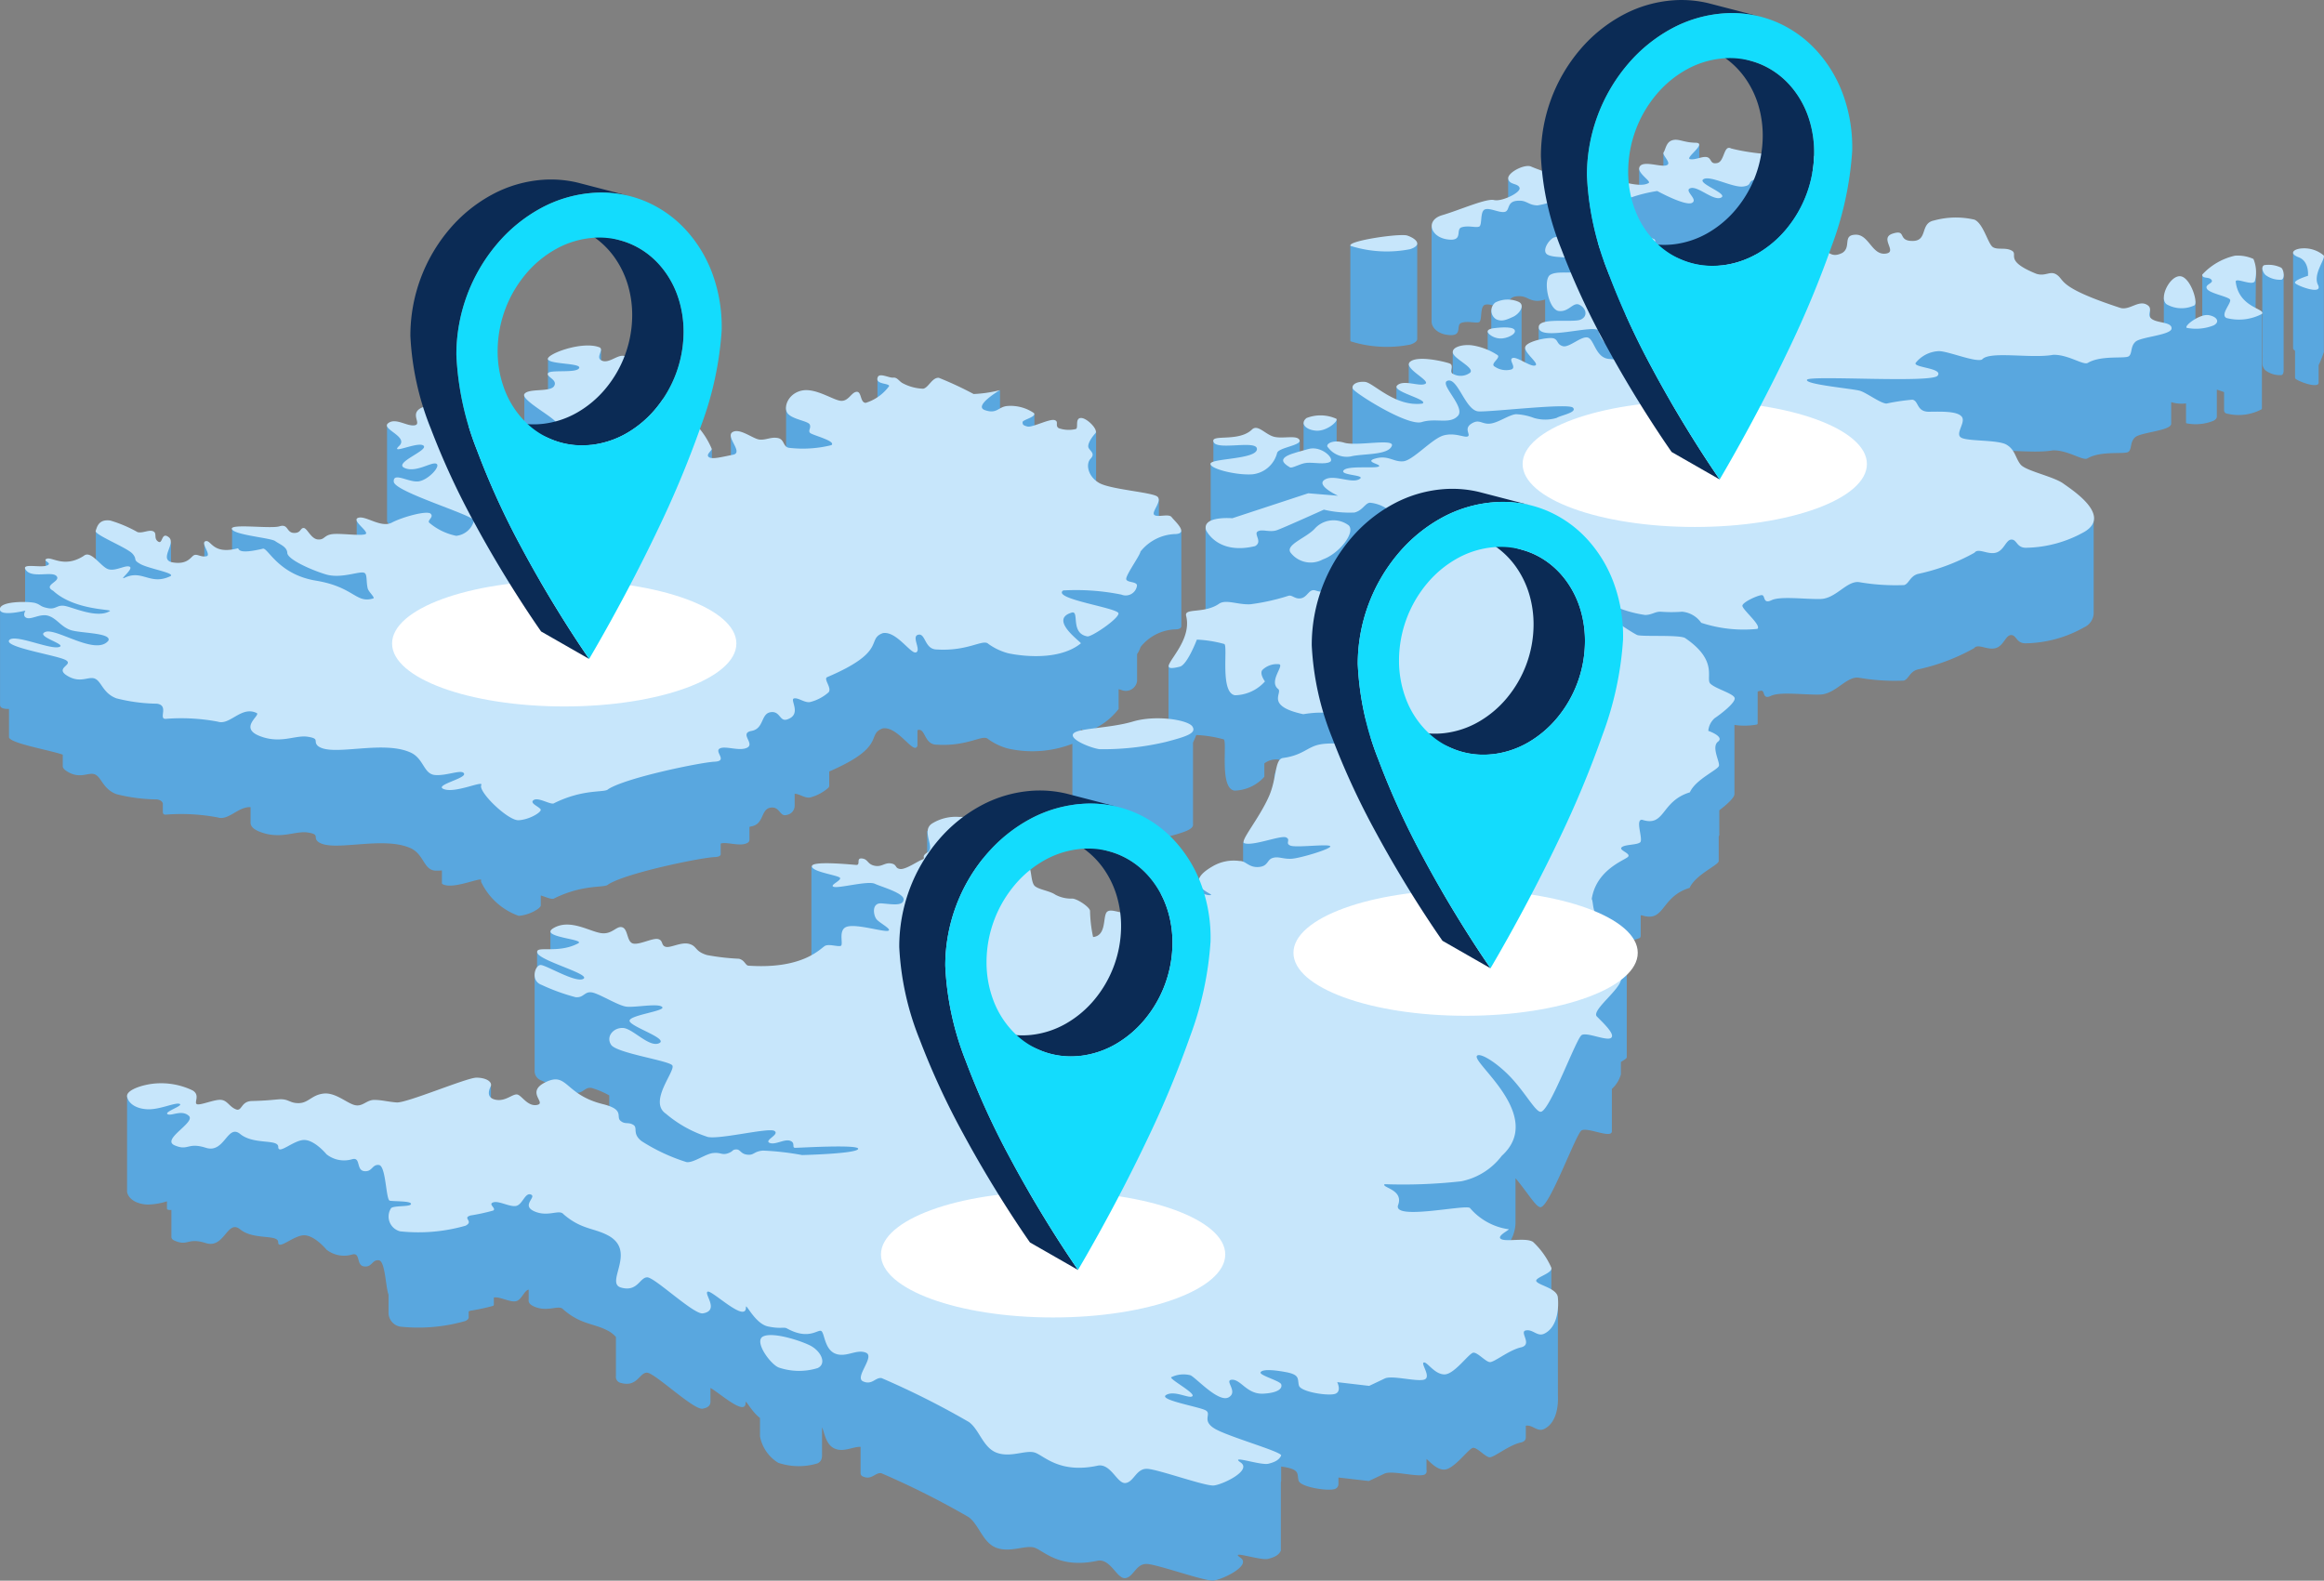 <svg xmlns="http://www.w3.org/2000/svg" xmlns:xlink="http://www.w3.org/1999/xlink" width="152.119" height="103.48" viewBox="0 0 152.119 103.48"><rect x="0" y="0" width="152.119" height="103.48" fill="#808080" stroke="none"/><defs><style>.a{fill:#59a7df;}.b{fill:#c7e6fb;}.c{mix-blend-mode:multiply;isolation:isolate;fill:url(#a);}.d{fill:#0b2b55;}.e{fill:#13dcfd;}</style><radialGradient id="a" cx="0.5" cy="0.5" r="1.367" gradientTransform="translate(0.317 39.621) scale(0.366 0.366)" gradientUnits="objectBoundingBox"><stop offset="0" stop-color="#fff"/><stop offset="0.057" stop-color="#fff"/><stop offset="1" stop-color="#fff"/></radialGradient></defs><g transform="translate(-371.822 -715.725)"><g transform="translate(371.822 724.87)"><g transform="translate(0.001 0.303)"><path class="a" d="M519.486,734.639l-3.512.112v3.243l-.448.093V736.5l-2.069-.233v2.011h-.9v-1.217h-1.421v1.217h-9.383a1.835,1.835,0,0,0-.686-.884,5.4,5.4,0,0,0-2.647.055c-.939.18-.382,1.335-1.4,1.342s-.369-.777-1.3-.483.386,1.226-.494,1.313-1.072-1.266-1.947-1.236-.252.794-.858,1.185c-.916.461-.916-.408-1.811-.227-1.069.227.175,2.086-.558,2.023s-1.23-.938-2.042-.428c-.407.193-.58-.227-.558-.43s.755-.139.7-.4-.233-.361-.6-.457-.952.108-1.253.026-.522-.339-1.081-.326-1.185.148-1.381.677.776.974.186,1.237-.536-.392-.929-.488-.594-.313-.965-.1.837.8.222.9-1.489-.506-2.139-.268.127.732-.37.967a1.034,1.034,0,0,1-.44.068v-.888h-1.967V741a11.283,11.283,0,0,0,2.547-1.379.3.3,0,0,0-.134-.13h2.769v-3.218c.121-.086.083-.214,0-.347v-.607c.521.021,1.425.863,1.873.629.483-.253-1.6-.927-1.163-1.207.311-.2,1.152.172,1.86.373v2.82h6.284V727.2h-6.284v1.144h-2.138v-2.119h-1.125v.575H480.7v.993h-1.59v1.216l-3.311-.113v4.086l-.566.166v-.617h-.34v-3.859l-4.355-.179v1.273l-1.646.572-2.289,1.1.026.178h-1.1v6.225h0c.011.378.386.765,1.013.852,1.113.161.51-.655.952-.789s.916.046,1.138-.038.045-1,.372-1.132.94.235,1.3.163.118-.659.792-.725.708.276,1.348.3a1.651,1.651,0,0,0,.517-.093v1.842h-.426v1.339h-.9v1.914h-.217v-4.63l-1.983.238v1.408H469.2v1.636h-.051v-.3h-2.236v1.652h-.069V740.8H466.5v-.2h-2.467v1.532h-.806v1.2l-2.881-1.2v3.754h-1.034v-1.645l-2.163.219v2.411H456.9v-1.232h-5.655v1.463h-.175v4.22h-.34V757.6l-2.421,2.729v4.284l-5.731.306v-.429a.85.85,0,0,0,.421.184,4.551,4.551,0,0,0,2.037-1.478h.006v-1.3a1.183,1.183,0,0,1,.185.05.743.743,0,0,0,1.024-.591v-1.757a1.929,1.929,0,0,0,.23-.469,3.039,3.039,0,0,1,2.217-1.15c.287,0,.41-.063.439-.165h.011v-6.3h-1.47v-2.05h-4.11v-4.444h-2.705v4.847h2.4v.9a1.113,1.113,0,0,0-.685-.386c-.394.024-.135.675-.325.726a2.036,2.036,0,0,1-1.114-.055c-.277-.17.041-.454-.294-.535s-1.452.5-1.751.43-.325-.138-.325-.3.93-.334.742-.588a2.729,2.729,0,0,0-1.753-.466c-.592.063-.66.546-1.451.278s.975-1.314.975-1.314a8.756,8.756,0,0,1-1.717.254,21.791,21.791,0,0,0-2.277-1.057c-.44-.043-.685.662-1.031.709a3.044,3.044,0,0,1-1.386-.388c-.232-.16-.323-.364-.579-.335s-.88-.325-1-.041c-.21.5.731.379.743.59a2.976,2.976,0,0,1-1.532,1.1c-.383-.007-.256-.748-.6-.725s-.523.625-1.023.59-1.649-.859-2.554-.671-1.243,1.108-.93,1.5,1.335.488,1.441.723-.128.4.024.551,1.732.53,1.394.8a7.727,7.727,0,0,1-2.765.175c-.417-.055-.291-.558-.744-.644s-.778.156-1.207.107-1.289-.784-1.762-.483.75,1.333.042,1.477-1.36.315-1.578.161.123-.362.185-.537a5.285,5.285,0,0,0-1.379-1.927c-.558-.444-1.829.424-2.292.182-.966-.554,1.359-1.041,1.07-1.208-3.493-1.868-2.725-3.073-3.161-3.141s-.965.506-1.428.311.149-.711-.152-.872a2.53,2.53,0,0,0-1.1-.1v-.545h1.009v-1.99h.173v-3.488h-1.884v.637h-1.59v2.37h-1.549v5.737h1.887c-.381.3-1.623.074-1.87.443-.268.4,2.192,1.646,2.086,1.927s-.686.358-1.483.3-2.523-1.294-3.238-.982c-.67.281-.312.629-.484.786v-2.535H401.5v-3.687h-4.344v6.245h0c.007.143.225.3.452.47v2.18h.563a.215.215,0,0,0,.141.13,1.914,1.914,0,0,0,1.382-.13h.757a1.777,1.777,0,0,1-1.218,1.008c-.64.086-1.68-.641-1.625.027s5.286,2.2,5.247,2.551a1.343,1.343,0,0,1-1.16.989,3.985,3.985,0,0,1-1.767-.857c-.151-.162.325-.362.093-.59-.195-.191-1.344.086-2.13.4l-.808-3.415-.995-.22h.995V751.4l-1.913-.581v2.4l-8.157-1.817v5.423l7.726,1.2a7.134,7.134,0,0,0-1.173-.016c-.541.078-.481.386-.931.343s-.7-.751-.929-.749-.171.349-.65.32-.348-.61-.93-.427-3.287-.2-3.111.188,2.544.566,2.832.775.773.363.792.78,1.49,1.087,2.507,1.394,2.2-.228,2.527-.1c.212.082.118.548.227,1.015.056.245.517.616.358.668-1.143.337-1.239-.753-3.756-1.17s-3.163-2.245-3.484-2.082c-1.892.44-1.431-.122-1.678-.018-1.6.4-1.676-.58-2.045-.484s.411.924.045.991-.574-.156-.789-.081-.4.643-1.393.483.232-1.242-.273-1.646-.383.494-.7.279-.046-.55-.325-.671-.679.141-1.022.055c-.277-.071-.771-.447-1.354-.647v-.731h5.291v-1.711l-1.759-.852v-1.677l-1.333.5v.537l-3.587-1.742v4.594h-.338v-2.155h-1.83v-.174l-1.119-.356v.53h-1.343v2.682h-1.641v6.289h.006c.023.181.273.235.58.227v1.853l0,0c.065.4,2.664.839,3.52,1.139v.732h0c-.013.1.054.224.3.376.859.523,1.383.006,1.81.188s.523.959,1.4,1.29a11.221,11.221,0,0,0,2.648.344c.244.034.348.136.391.26v.535c0,.13.037.216.212.2a12.93,12.93,0,0,1,3.393.187c.686.222,1.331-.717,2.138-.676v1h0c-.008.211.129.427.6.611,1.371.536,2.322-.079,3.145.05s.329.3.662.594c.9.732,4.135-.374,5.993.4.953.376.9,1.436,1.673,1.5a2.721,2.721,0,0,0,.451-.013v.849c.015.036.066.07.166.1.7.223,2.195-.431,2.4-.345v.143h0a4.327,4.327,0,0,0,2.459,2.227c.7-.042,1.456-.5,1.447-.682v-.65c.353.1.754.3.881.189,1.958-.965,3.308-.656,3.532-.912,1.177-.754,6.065-1.757,6.963-1.791.342-.014.419-.111.4-.24V772c.4-.139,1.264.218,1.739-.039a.232.232,0,0,0,.143-.226v-.827a1.266,1.266,0,0,1,.135-.037c.828-.148.6-1.116,1.238-1.222s.594.635,1.086.47a.608.608,0,0,0,.5-.6h0v-.776c.289-.02.7.325,1.041.232a2.95,2.95,0,0,0,1.165-.627.252.252,0,0,0,.058-.214h0v-.854c3.812-1.649,2.393-2.414,3.5-2.82.9-.154,1.849,1.43,2.183,1.26a.194.194,0,0,0,.091-.2l0,0v-.936c.018-.007.025-.02.046-.024.483-.1.4.96,1.207.964,2.054.135,3.03-.707,3.372-.365a4.02,4.02,0,0,0,1.287.616,7.289,7.289,0,0,0,4.229-.307v5.7h0c.039.374,1.28.836,1.768.9a18.015,18.015,0,0,0,4.3-.472c1.259-.326,1.878-.532,1.828-.863h0v-5.341c.13-.282.213-.5.213-.5a8.146,8.146,0,0,1,1.8.286c.241.177-.3,3.22.705,3.354a2.7,2.7,0,0,0,1.952-.906v-.875a1.256,1.256,0,0,1,.929-.248c.347.085-.721,1.135-.049,1.635.258.279-.846,1.1,1.627,1.636a5.8,5.8,0,0,1,2.112-.013l-6.01,2.144v2.6h-2.947v6.007h.055c-.327.726,1.034,1.084.72,1.111-.412.035-.838-.362-1.508-.226s-1.75-.016-2.178.285-.619.834-1.3,1.075-1.444-.3-1.766-.051,0,1.568-.928,1.657a8.9,8.9,0,0,1-.2-1.718c-.029-.24-.8-.766-1.148-.795a2.187,2.187,0,0,1-1.128-.259c-.355-.241-1.041-.319-1.328-.551s-.21-1.172-.419-1.26-.532.266-.977.3a5.965,5.965,0,0,1-1.951-.163c-.042-.152,1.2-.227,1.022-.483-.075-.109-.412-.148-.74-.177v-.211h.753v-5.8h-.753v-2.066h-3.959v3.141l-7.577-.832v10.752h1.951c-.022.338.069.7-.079.72-.257.036-.7-.127-.977-.025s-1.348,1.567-5.065,1.312c-.188-.048-.228-.365-.6-.454a10.111,10.111,0,0,0-1.113-.081v-.939H416.5v-5.681h-3.48l-5.169-1.351v1.351h-.875v1.474h-.158v6.253h0a.659.659,0,0,0,.446.691,13.5,13.5,0,0,0,2.228.8c.535.051.575-.375,1.043-.316a5.5,5.5,0,0,1,1.166.492v6.949a3.1,3.1,0,0,0-.395-.12,5.663,5.663,0,0,1-1.076-.381v-.2h-.364c-.533-.322-.842-.657-1.143-.861v-1.2h-4.766v-4.879l-2.538,1.777v3.1h2.5v1.235a1.067,1.067,0,0,0-.929-.342c-.512.007-3.159,1.085-4.506,1.483v-4.658H385.337v-1.142l-1.439.251-.03-.987h-3.729V794.8c.076.426.553.8,1.348.832a4.379,4.379,0,0,0,1.263-.213v.5h.009a.064.064,0,0,0,.029.038.412.412,0,0,0,.254.022v1.769h0c0,.1.059.183.207.245.9.391.828-.225,2.046.161s1.4-1.565,2.23-.911c.893.743,2.509.306,2.506.857s1.033-.479,1.721-.457,1.44.94,1.44.94a1.86,1.86,0,0,0,1.671.322c.585-.168.25.711.79.777s.514-.464.974-.4c.413.055.445,1.83.627,2.244v1.13h0a.933.933,0,0,0,.748.966,11.154,11.154,0,0,0,4.289-.37c.163-.086.209-.163.209-.236v-.39a1.207,1.207,0,0,1,.117-.045,13.222,13.222,0,0,0,1.486-.32.093.093,0,0,0,.044-.095h0v-.449c.382-.079,1.078.342,1.467.237.352-.093.522-.7.812-.753v.67c-.02.152.053.307.368.441.9.391,1.619-.159,1.9.19,1.136.982,1.954.894,2.867,1.361a1.816,1.816,0,0,1,.576.44v2.559l0,0a.4.4,0,0,0,.316.444c1.084.31,1.223-.678,1.72-.669s3.02,2.427,3.624,2.36c.441-.069.546-.277.529-.519v-.84c.624.346,2.314,1.892,2.3.956-.017-.253.363.565.941,1.011V810.8h0a2.592,2.592,0,0,0,1.192,1.736,4.2,4.2,0,0,0,2.561.043.479.479,0,0,0,.3-.444l.009,0,0-1.915c.157.293.225,1.144.845,1.394.582.24,1.149-.13,1.678-.122v1.666c0,.019,0,.036,0,.055h0a.229.229,0,0,0,.145.219c.592.263.8-.273,1.21-.214a54.454,54.454,0,0,1,5.71,2.87c.681.479.925,1.674,1.814,2.01s1.837-.161,2.448-.021,1.594,1.446,4.225.863c.843-.1,1.235,1.224,1.782,1.147s.691-.967,1.419-.926,3.775,1.142,4.342,1.085,2.525-.978,1.764-1.5,1.3.207,1.814.081.726-.3.835-.536v-4.471a.332.332,0,0,0,.02-.105v-.934c.07.014.141.024.218.035,1.036.178.812.467.925.89s1.922.705,2.369.548a.344.344,0,0,0,.237-.366h0V813.5l1.991.231s.554-.26,1.022-.484,2.009.211,2.554.085a.248.248,0,0,0,.2-.308v-.736c.254.206.648.691,1.15.695.656,0,1.618-1.409,1.9-1.425s.785.584,1.068.618,1.243-.784,2.044-.965c.263-.058.337-.187.337-.341v-.761c.469-.069.737.431,1.2.215.831-.406.934-1.547.9-2.191V801.88h-.43v-2.071h-4.5a4.943,4.943,0,0,0,1.247-1.119,2.5,2.5,0,0,0,.909-1.831v-2.951c.806.952,1.364,1.948,1.658,1.893.609-.11,2.311-4.825,2.668-5.024s1.628.4,1.92.185a.157.157,0,0,0,.061-.113h0v-2.787a2.013,2.013,0,0,0,.59-.951h0V786.3c.175-.119.376-.217.384-.31v-6.247l-.92-.007c.474-.338.9-.521.993-.625a.1.1,0,0,0,.024-.1v-.658a2.1,2.1,0,0,0,.766-.18.232.232,0,0,0,.05-.16h0V776.7a.223.223,0,0,1,.088,0c1.514.481,1.2-1.217,3.114-1.8.376-.851,1.849-1.469,1.905-1.745v-1.631a.181.181,0,0,0,.039-.1h0a.266.266,0,0,0,0-.036v-1.569c.422-.317.991-.81.99-1.058h0v-4.53a4.436,4.436,0,0,0,1.477-.027.1.1,0,0,0,.043-.084h0v-2.072a.917.917,0,0,1,.238-.056c.26-.011.052.616.642.334s2.18-.053,3.206-.082,1.734-1.231,2.554-1.1a13.745,13.745,0,0,0,2.928.186c.317-.1.373-.564.881-.722a13.236,13.236,0,0,0,3.72-1.4c.243-.327.85.14,1.393,0s.658-.845,1.02-.858.337.527.93.539a7.991,7.991,0,0,0,3.856-1.047,1.057,1.057,0,0,0,.626-.891h0v-6.3h-8.609a.4.4,0,0,0-.054-.345c-.294-.365-1.309-.333-2.137-.324s-.669-.712-1.088-.789a14.322,14.322,0,0,0-1.7.253c-.383-.011-1.278-.689-1.719-.831s-3.644-.417-3.483-.725,8.156.232,8.549-.268-1.595-.524-1.441-.832a2.058,2.058,0,0,1,1.534-.777c.623.014,2.381.747,2.814.554.483-.584,3.233-.042,4.664-.311,1-.018,1.972.708,2.263.528.852-.51,2.395-.261,2.661-.419s.1-.658.468-.971,2.251-.423,2.341-.836h.011v-1.459a2.279,2.279,0,0,0,.97.084l0,1.259h.008c0,.018,0,.034.017.043a3.1,3.1,0,0,0,1.764-.161c.158-.079.229-.181.229-.281V742.28c.165.057.33.109.474.163v1.194h0a.219.219,0,0,0,.13.2,3.2,3.2,0,0,0,2.324-.268.094.094,0,0,0,.021-.072h0v-6.243l-.416.023Zm-42.06,4.856h.138c-.045.051-.09.1-.138.151ZM443.26,751.736v.832a1.5,1.5,0,0,1-.172-.227C443.014,752.2,443.118,751.955,443.26,751.736Zm-.046,1.319a.708.708,0,0,0,.046-.059v1.153A.913.913,0,0,1,443.214,753.056Zm-65.1,4.684-.272-.161h.329C378.142,757.638,378.125,757.693,378.11,757.74Zm4.863,3.022c-1.137.533-1.665-.183-2.527-.043v-.025h-.367l0-.041c.174-.187.384-.431.247-.506-.234-.127-.778.217-1.238.183l-.236-.055a2.187,2.187,0,0,1-.492-.388l1.194-1.192a4.062,4.062,0,0,1,.958.594c.344.4-.028.368.512.671S383.383,760.562,382.973,760.761Zm20.95,34.075a.6.6,0,0,1,0-.674Zm20.4,3.8a18.567,18.567,0,0,0-2.556-.3c-.615.044-.567.315-1.022.267s-.448-.351-.732-.342-.171.128-.558.256-.453-.072-.962-.018-1.3.669-1.742.589a12.178,12.178,0,0,1-2.928-1.372c-.65-.491-.22-.873-.557-1.07s-.534,0-.837-.267a.316.316,0,0,1-.1-.186h3.463a6.369,6.369,0,0,0,2.373,1.258c.87.154,3.972-.63,4.344-.4s-.686.61-.324.78.963-.262,1.346-.138.095.458.336.466,4.228-.24,4.125.073S424.319,798.635,424.319,798.635Zm32.009-19.393c-.565.016-.822-.172-1.208-.052-.28.086-.307.333-.545.482v-1.457h1.544c.006.061.039.119.163.166.373.144,2.421-.121,2.6.03S456.89,779.225,456.328,779.242Zm23.066-35.755c.594.179,1.159.272.906.406a1.521,1.521,0,0,1-.906-.033Zm-3.689-5.733h.1v.457h-.1Zm-4.852,9.354a.179.179,0,0,1-.124.111,1.2,1.2,0,0,1-.91-.111Zm-9.74,14.351c-.57.036-.947-.308-1.488-.213a2.362,2.362,0,0,0-.594.206v-1.764h3.206c.136.184.427.271.362.376C462.506,760.215,461.682,761.423,461.113,761.459Zm.486,9.812v-1.289a1.156,1.156,0,0,1,.673-.235c.463.04.289.321.6.3s.458-.283.7-.2.681,1.138.435,1.24a13.291,13.291,0,0,1-1.6-.127A1.506,1.506,0,0,0,461.6,771.271Zm5.541,30.838c-1.452.151-4.087.572-3.8-.2.379-1.022-1.111-1.141-.885-1.362a44.571,44.571,0,0,0,4.683-.127Zm5.074-51.726a3.755,3.755,0,0,0-1.159-.243c-.464.027-1.175.571-1.72.617s-.686-.327-1.208,0-.034.718-.232.832-.837-.267-1.592-.061a.409.409,0,0,1-.041.015v-.99a1.2,1.2,0,0,0,.981-.3c.311-.334-.181-1.006-.518-1.539l.5-.31c.4.587.8,1.523,1.366,1.552.848.047,5.863-.555,6.178-.24s-.8.5-1.069.671A2.584,2.584,0,0,1,472.214,750.383Zm8.774,14.279A17.163,17.163,0,0,1,479,764.6c-.339-.118-6.225-3.854-3.529-4.4.859-.109.527,1.8,1.536,2.278a7.668,7.668,0,0,0,2.505.806c.451,0,.648-.227,1.024-.211.129.006.289.009.457.015Z" transform="translate(-371.823 -726.222)"/><path class="a" d="M553.451,742.411v.013h0a.664.664,0,0,0,.2.429,1.588,1.588,0,0,0,1.047.311c.093-.022.138-.135.145-.268h0V736.57l-1.4-.421Z" transform="translate(-405.367 -728.055)"/><path class="a" d="M555.917,734.917v6.258h0v0h0c0,.053.048.109.129.17v1.781h.013c0,.011-.006.021,0,.033.135.17,1.555.709,1.531.26h0v-1.132a7.436,7.436,0,0,0,.342-.858h0v-6.249Z" transform="translate(-405.823 -727.828)"/><path class="a" d="M480.251,740.59a7.942,7.942,0,0,0,3.9.214c.336-.113.458-.244.458-.373v-6.247l-4.378.121v6.219h.009A.055.055,0,0,0,480.251,740.59Z" transform="translate(-391.845 -727.692)"/><path class="a" d="M389.325,759.149l-1.1-.9v2.287h1.1Z" transform="translate(-374.852 -732.137)"/><rect class="a" width="3.338" height="2.794" transform="translate(40.684 17.028)"/><rect class="a" width="1.588" height="1.636" transform="translate(45.008 19.953)"/><rect class="a" width="0.89" height="2.839" transform="translate(47.84 19.046)"/><rect class="a" width="3.909" height="4.664" transform="translate(51.453 17.22)"/><rect class="a" width="1.158" height="2.087" transform="translate(57.434 15.348)"/><path class="a" d="M451.387,750.215h2.251v-2.687h-2.251V745.96l-3.175,1.389v2.2h3.175Z" transform="translate(-385.931 -729.867)"/></g><path class="b" d="M473.589,804.955c.472-.081.741.433,1.2.213.92-.448.949-1.815.885-2.386s-1.181-.761-1.393-1.021,1.123-.538.961-.926a5.081,5.081,0,0,0-1.194-1.675c-.454-.3-1.733.016-2.09-.186s.731-.675.463-.645a4.09,4.09,0,0,1-2.506-1.394c-.373-.226-5.075.834-4.695-.187s-1.111-1.143-.885-1.365a34.241,34.241,0,0,0,5.018-.19,4.417,4.417,0,0,0,2.651-1.667c2.932-2.664-2.215-6.259-1.588-6.574.3-.148,1.438.617,2.272,1.537.93,1.021,1.563,2.211,1.883,2.152.609-.109,2.311-4.826,2.668-5.024s1.628.41,1.92.188-.488-.954-.929-1.4,2.114-2.16,1.485-2.683.792-.749.419-.991c-.744-.632-.13-2.112-1.21-2.416s-.88-1.362-1.031-1.6c.3-1.945,2.181-2.541,2.379-2.769s-.638-.424-.417-.62.989-.139,1.208-.324-.358-1.538.139-1.473c1.514.484,1.2-1.216,3.114-1.8.376-.852,1.849-1.472,1.905-1.742s-.509-1.237-.064-1.574-.634-.708-.634-.708a1.249,1.249,0,0,1,.419-.832c.369-.244,1.425-1.048,1.3-1.339s-1.224-.58-1.579-.913.573-1.485-1.671-3c-.426-.217-2.774-.07-3.114-.187s-6.225-3.856-3.529-4.4c.859-.105.527,1.8,1.536,2.28a7.812,7.812,0,0,0,2.505.805c.451-.006.648-.229,1.024-.214a8.927,8.927,0,0,0,1.393,0,1.713,1.713,0,0,1,1.252.725,8.9,8.9,0,0,0,3.673.4c.316-.21-1.015-1.289-.977-1.526s1-.673,1.261-.684.052.614.643.333,2.18-.057,3.206-.08,1.734-1.234,2.554-1.1a14.039,14.039,0,0,0,2.928.188c.317-.1.373-.568.881-.725a13.27,13.27,0,0,0,3.72-1.393c.243-.333.85.138,1.393,0s.658-.848,1.02-.861.337.525.93.537a8.016,8.016,0,0,0,3.856-1.046c1.786-1.066-.749-2.7-1.393-3.163s-2.448-.822-2.788-1.238-.356-.982-.938-1.309-2.562-.2-2.964-.461.34-1,.047-1.366-1.309-.331-2.137-.322-.669-.712-1.088-.789a13.849,13.849,0,0,0-1.7.253c-.383-.009-1.278-.689-1.719-.831s-3.644-.416-3.483-.726,8.156.234,8.549-.267-1.595-.525-1.441-.832a2.044,2.044,0,0,1,1.534-.776c.623.011,2.381.746,2.814.55.483-.584,3.233-.042,4.664-.31,1-.018,1.972.71,2.263.528.852-.506,2.395-.265,2.661-.422s.1-.654.468-.969,2.341-.428,2.351-.863-.909-.333-1.3-.623.183-.686-.358-.951-1.113.407-1.7.229c-3.972-1.3-3.64-1.77-4.108-2.135s-.744.109-1.394-.1c-2.1-.852-1.17-1.249-1.578-1.5s-.932-.039-1.255-.241-.616-1.536-1.208-1.8a5.384,5.384,0,0,0-2.647.054c-.939.181-.382,1.334-1.4,1.34s-.369-.775-1.3-.483.386,1.229-.494,1.315-1.072-1.267-1.947-1.242-.252.8-.858,1.189c-.916.463-.916-.412-1.811-.227-1.069.227.175,2.083-.558,2.024s-1.23-.938-2.042-.43c-.407.195-.58-.229-.558-.43s.755-.14.7-.4-.233-.365-.6-.46-.952.108-1.253.029-.522-.342-1.081-.328-1.185.145-1.381.677.776.972.186,1.234-.536-.391-.929-.484-.594-.313-.965-.1.837.805.222.906-1.489-.51-2.139-.267.127.728-.37.963-1.522-.247-1.5.288c-.3.952,2.474,1.055,1.964,1.321s-1.953-.47-2.184-.241.441,1.274-.466.7c-.336-.219-2.856-2.144-1.208-2.416.419-.013-.127-.795.277-1.015.154-.063.294.193.651.1a11.215,11.215,0,0,0,2.6-1.393c-.045-.161-.569-.288-.51-.456s.929-.2.65-.483a2.581,2.581,0,0,0-1.627-.188c-.232.077-1.406,1.8-1.858,1.665-1.084-.358.336-1.1.138-1.262s-2.065.525-2.23.426.951-.4.651-.641a2.318,2.318,0,0,0-1.672-.109c-.349.177-.813.916-.37,1.129s1.288.086,1.7.308.461.481.172.732-1.253-.029-1.729.272-.117,2.267.558,2.361.942-.623,1.37-.4.569.746.07.966-2.8-.18-2.742.51c.024.94,3.671-.229,3.9.215.419,1.555,2.2,1.4,1.951,1.77s-.37.146-1.254.078-.964-1.292-1.393-1.4-1.219.68-1.625.566-.293-.4-.6-.509-1.707.169-1.857.536.941,1.107.651,1.234-1.2-.6-1.49-.484.3.631-.091.751a1.319,1.319,0,0,1-1.069-.186c-.351-.188.394-.551.187-.752a4.167,4.167,0,0,0-1.708-.65c-.6-.068-1.326.121-1.219.515s1.464.979,1.115,1.287a1.038,1.038,0,0,1-1.116.069c-.3-.134.13-.559-.232-.685s-2.054-.53-2.565-.113,1.369,1.246.987,1.452-1.406-.3-1.836.1,2.1.929,1.649,1.193c-1.8.234-3.217-1.375-3.761-1.421s-.908.188-.792.454,3.578,2.466,4.508,2.177,1.835.171,2.368-.407-1.313-2.152-.65-2.307,1.15,1.969,2,2.015,5.863-.558,6.178-.245-.8.5-1.069.673a2.591,2.591,0,0,1-1.487,0,3.831,3.831,0,0,0-1.159-.244c-.464.029-1.175.572-1.72.618s-.686-.328-1.208,0-.034.717-.232.832-.836-.269-1.591-.06-2,1.634-2.636,1.693-.977-.413-1.812-.186.464.388.2.529-2.046-.081-2.3.256,1.557.28,1.025.576-1.675-.346-2.266.033.882,1.048.882,1.048l-1.951-.162-4.97,1.634s-2-.174-1.72.779c.108.222.906,1.6,3.207,1.047.523-.289-.12-.8.184-.967s.78.09,1.255-.08,3.066-1.341,3.066-1.341a7.248,7.248,0,0,0,2,.188c.543-.129.706-.63,1.022-.642a2.392,2.392,0,0,1,1.256.508c.149.2-.972.8-.837.965s.711.247.725.463a11.674,11.674,0,0,1-.445,1.523c-.122.408.51.518.417.672s-.917,1.357-1.486,1.392-.947-.307-1.488-.213-1.044.51-1.346.51-.431-.172-.652-.055-.355.466-.719.5-.522-.24-.766-.172a13.929,13.929,0,0,1-2.492.555c-.845.043-1.628-.358-2.077-.015-1,.659-2.3.224-2.121.8.481,2.037-2.457,3.812-.419,3.3.488-.118,1.115-1.771,1.115-1.771a8.112,8.112,0,0,1,1.8.288c.241.176-.3,3.219.705,3.355a2.7,2.7,0,0,0,1.952-.906s-.408-.546-.139-.779a1.371,1.371,0,0,1,1.069-.347c.346.086-.721,1.132-.049,1.636.258.279-.846,1.1,1.627,1.636,2.579-.43,3.328.628,3.811.535s.886-.6,1.345-.56.289.319.6.29.458-.279.7-.2.681,1.133.435,1.239a13.024,13.024,0,0,1-1.6-.126c-.6.011-.628.394-1.627.614s-1.867.036-2.633.2-1.1.708-2.351.872c-.567.075-.395,1.31-.928,2.515-.647,1.469-1.927,2.951-1.614,3.066.569.206,2.393-.534,2.733-.381s-.087.391.288.54,2.422-.122,2.6.031-1.993.81-2.556.83-.822-.172-1.208-.053-.283.551-.929.592-.828-.41-1.229-.393a2.721,2.721,0,0,0-1.792.36c-2.155,1.247.285,1.84-.123,1.874s-.838-.362-1.508-.226-1.75-.012-2.178.285-.619.836-1.3,1.071-1.444-.3-1.766-.05,0,1.569-.928,1.663a8.955,8.955,0,0,1-.2-1.722c-.029-.236-.8-.766-1.148-.795a2.186,2.186,0,0,1-1.128-.258c-.355-.246-1.041-.321-1.328-.554s-.209-1.169-.419-1.258-.532.265-.977.294a5.853,5.853,0,0,1-1.951-.163c-.042-.15,1.2-.22,1.022-.479s-1.788-.135-1.4-.334c1.1-.523.279-1.119.617-1.557s-1.143-1.1-1.829-1.034a2.946,2.946,0,0,0-1.8.429c-.736.481.223,1.565-.28,1.877s-.075.374-.372.485-1.078.664-1.44.614-.179-.3-.6-.365-.593.254-1.074.152-.412-.433-.823-.475-.055.446-.385.422-2.875-.28-2.892.082,1.63.581,1.825.748-.753.514-.378.608,2.219-.415,2.673-.205,1.935.614,1.885,1.045-.751.293-1.437.24-.541.8-.328,1.049,1.048.665.744.748-2.082-.478-2.7-.267-.162,1.224-.416,1.26-.7-.127-.977-.025-1.348,1.57-5.065,1.311c-.188-.047-.228-.36-.6-.452a15.145,15.145,0,0,1-2.091-.241c-.808-.244-.636-.582-1.161-.729s-1.207.27-1.534.191-.152-.427-.51-.51-1.2.388-1.626.294-.324-.931-.709-1.062-.66.5-1.419.376-2.018-.942-3.074-.333,2.2.726,1.578,1.018c-1.344.7-2.825.09-2.647.616s3.49,1.379,3.018,1.69-2.43-.89-2.8-.9-.7,1.028.055,1.3a13.128,13.128,0,0,0,2.228.807c.535.05.575-.378,1.043-.317s1.7.85,2.257.933,2.109-.244,2.369.027-2.326.545-2.126.945,2.57,1.141,1.917,1.428-1.716-.961-2.346-1-1.147.555-.79,1.1,3.726,1.023,4,1.34-1.591,2.368-.42,3.167a7.988,7.988,0,0,0,2.766,1.532c.87.152,3.972-.632,4.344-.4s-.686.61-.325.778.963-.263,1.346-.136.095.461.336.464,4.228-.241,4.125.074-3.671.4-3.671.4a18.169,18.169,0,0,0-2.556-.292c-.615.047-.567.314-1.022.267s-.448-.349-.732-.343-.171.13-.558.258-.453-.077-.962-.021-1.3.669-1.742.59a12.232,12.232,0,0,1-2.928-1.367c-.65-.5-.22-.879-.557-1.075s-.534,0-.836-.267.291-.721-1.114-1.076c-2.532-.615-2.329-2.121-3.74-1.465s.052,1.376-.594,1.508-1.028-.675-1.335-.686-.739.455-1.348.353-.521-.55-.366-.863-.3-.592-.935-.587-4.574,1.674-5.214,1.622-.942-.161-1.458-.166-.757.458-1.271.342-1.266-.84-2.044-.758-.992.613-1.627.626-.65-.31-1.37-.244-.964.085-1.706.106-.629.719-1.058.539-.546-.584-.975-.616-1.383.391-1.574.28.243-.6-.279-.9a4.764,4.764,0,0,0-2.423-.452c-.854.068-1.934.433-1.858.859s.553.8,1.348.831,1.8-.464,2.091-.353-1.041.523-.791.672.916-.319,1.394.11-1.836,1.541-.929,1.932.828-.225,2.046.161,1.4-1.566,2.23-.915c.893.746,2.509.31,2.506.859s1.033-.479,1.721-.456,1.44.939,1.44.939a1.851,1.851,0,0,0,1.671.322c.585-.166.25.709.79.778s.514-.465.974-.4.447,2.276.7,2.334,1.4.007,1.393.213-1.079.091-1.3.271a1,1,0,0,0,.586,1.523,11.186,11.186,0,0,0,4.289-.37c.563-.3-.249-.494.325-.669a12.745,12.745,0,0,0,1.486-.323c.217-.153-.372-.412,0-.535s1.11.336,1.516.229.571-.9.953-.737-.67.708.227,1.1,1.619-.161,1.9.185c1.136.987,1.954.894,2.867,1.363,2,1.022-.19,3.13.9,3.439s1.223-.68,1.719-.669,3.02,2.425,3.624,2.36c1.137-.175.056-1.294.325-1.423s2.518,2.1,2.507,1.018c-.022-.322.593,1.081,1.442,1.26s1.033.009,1.253.136c1.417.779,2.009.036,2.232.161s.208,1.194.917,1.481,1.393-.32,2.01-.06-.779,1.614-.187,1.878.8-.276,1.21-.216a54.157,54.157,0,0,1,5.71,2.871c.681.478.925,1.673,1.814,2.011s1.837-.161,2.448-.022,1.594,1.445,4.225.862c.843-.1,1.235,1.226,1.782,1.146s.691-.967,1.419-.927,3.775,1.141,4.342,1.09,2.525-.978,1.764-1.506,1.3.206,1.814.082.726-.3.835-.535-3.516-1.247-4.366-1.773-.169-.938-.558-1.178-3.154-.691-2.6-1.018,1.52.278,1.718.079-1.462-1.083-1.393-1.234a1.824,1.824,0,0,1,1.255-.135c.331.117,1.838,1.821,2.507,1.448s-.347-1.142.233-1.153.978.97,2.045.911,1.25-.394,1.161-.618-1.434-.584-1.347-.776.7-.19,1.585-.029c1.036.177.812.465.925.889s1.922.7,2.369.547.138-.766.138-.766l2.09.244s.554-.26,1.022-.484,2.009.212,2.554.081-.223-1.072,0-1.128.691.773,1.348.78,1.618-1.408,1.9-1.423.785.584,1.068.617,1.243-.782,2.044-.964S473.11,805.034,473.589,804.955Z" transform="translate(-373.705 -727.004)"/><path class="b" d="M545.732,738.655a1.977,1.977,0,0,0,1.818.063c.254-.213-.3-1.924-.977-1.906S545.2,738.28,545.732,738.655Z" transform="translate(-403.907 -727.875)"/><path class="b" d="M548.813,739.936c-.563-.1-1.623.689-1.441.832a3.146,3.146,0,0,0,1.764-.161C549.554,740.389,549.377,740.038,548.813,739.936Z" transform="translate(-404.24 -728.45)"/><path class="b" d="M549.234,736.75c.16.229-.478.286-.3.585s1.381.5,1.509.7-.672.99-.232,1.208a3.23,3.23,0,0,0,2.324-.267c.265-.353-1.521-.389-1.72-2.12.018-.276,1.106.317,1.255-.029a2.258,2.258,0,0,0-.094-1.45,2.511,2.511,0,0,0-1.209-.213,4.138,4.138,0,0,0-2.138,1.235C548.611,736.7,549.076,736.519,549.234,736.75Z" transform="translate(-404.476 -727.57)"/><path class="b" d="M553.654,736.559a1.588,1.588,0,0,0,1.047.31c.235-.057.163-.673-.025-.791a1.865,1.865,0,0,0-1.111-.161C553.357,736.029,553.464,736.365,553.654,736.559Z" transform="translate(-405.367 -727.702)"/><path class="b" d="M556.293,735.165c.7.267.6,1.208.6,1.208s-.985.3-.837.482,1.842.818,1.49.108.536-1.733.37-1.93a1.985,1.985,0,0,0-1.348-.458C555.974,734.591,555.595,734.9,556.293,735.165Z" transform="translate(-405.822 -727.462)"/><path class="b" d="M512.932,729.792c-.555.2-.469.689.142.725s1.565-.148,1.595-.385S513.491,729.586,512.932,729.792Z" transform="translate(-397.815 -726.566)"/><path class="b" d="M499.973,729.43a3.637,3.637,0,0,0,2.068.235,9.692,9.692,0,0,1,1.813-.455s1.836,1.006,2.274.777-.58-.819-.091-.966,1.51.872,2,.617-1.6-.927-1.163-1.2,1.918.563,2.6.478.19-.376.91-.48,1.1.26,1.924.065.492-.505.883-.6.607.231,1.083.045.964-.872.634-.988-3.741.108-6.226-.536c-.487-.256-.418.857-.9.956s-.351-.28-.648-.378-.795.2-1.139.122,1.163-1.059.369-1.072-1.11-.285-1.521-.165-.435.585-.569.783.569.721.188.857-1.487-.32-1.749.072.738.947.588,1.081c-.82.512-3.044-.761-3.806-.091C499.122,728.9,499.6,729.226,499.973,729.43Z" transform="translate(-395.376 -725.85)"/><path class="b" d="M492.513,729.386c.114.31-1.171.931-1.672.806s-2.286.669-3.391.991-.789,1.419.325,1.583.51-.657.952-.791.916.044,1.138-.043.045-.988.372-1.122.94.232,1.3.159.118-.656.792-.726.708.276,1.348.3A4.864,4.864,0,0,0,496,729.522c-.069-.148.382-.705-.093-.753a12.158,12.158,0,0,1-2.6-.752c-.418-.24-1.625.39-1.534.794S492.4,729.078,492.513,729.386Z" transform="translate(-393.05 -726.241)"/><path class="b" d="M480.251,734.218a7.856,7.856,0,0,0,3.9.213c.894-.3.291-.729-.19-.89S479.962,733.9,480.251,734.218Z" transform="translate(-391.845 -727.265)"/><path class="b" d="M493.305,738.823a1.8,1.8,0,0,0-1.485.053.668.668,0,0,0,.046,1.1c.382.183.708.022,1.113-.161S493.817,739.036,493.305,738.823Z" transform="translate(-393.935 -728.222)"/><path class="b" d="M491.252,741.194c0,.133.337.423.789.455s1.14-.294.975-.564-1.252-.122-1.393-.105S491.252,741.058,491.252,741.194Z" transform="translate(-393.879 -728.635)"/><path class="b" d="M477.282,748.985c.686.063,1.475-.608,1.346-.775a2.523,2.523,0,0,0-1.951-.054C476.225,748.5,476.6,748.927,477.282,748.985Z" transform="translate(-391.151 -729.937)"/><path class="b" d="M476.466,750.684c-.867.265-2.368.512-1.206,1.181.149.127.663-.249,1.137-.283s1.174.127,1.51-.064S477.334,750.419,476.466,750.684Z" transform="translate(-390.848 -730.428)"/><path class="b" d="M479.906,751.063c.8-.2,2.465-.064,2.7-.7.184-.5-2.3.047-3.11-.2s-1.294.129-1.06.316A1.523,1.523,0,0,0,479.906,751.063Z" transform="translate(-391.501 -730.325)"/><path class="b" d="M469.211,749.925c.254.564,2.893-.179,2.833.471s-2.878.59-3.03.918,1.648.793,2.727.718a1.872,1.872,0,0,0,1.625-1.4c.1-.361,1.628-.494,1.465-.845s-1.092-.064-1.671-.215-1.07-.855-1.452-.461C470.817,749.952,468.955,749.363,469.211,749.925Z" transform="translate(-389.771 -730.125)"/><path class="b" d="M459.712,774.334a18,18,0,0,0,4.3-.47c1.439-.373,2.043-.589,1.764-1.018s-2.369-.777-3.9-.322-3.64.42-3.9.8S459.171,774.272,459.712,774.334Z" transform="translate(-387.727 -734.431)"/><path class="b" d="M436.091,822.5c-.731-.353-2.463-.885-3.056-.57s.463,1.783,1.02,2.023a4.131,4.131,0,0,0,2.561.042C437.241,823.7,436.824,822.856,436.091,822.5Z" transform="translate(-383.096 -743.577)"/><path class="b" d="M408.1,772.336c1.958-.966,3.308-.66,3.532-.912,1.177-.759,6.065-1.758,6.963-1.8s-.028-.646.331-.859,1.307.206,1.811-.064-.547-.942.278-1.092.6-1.117,1.238-1.224.594.634,1.086.475c1-.326.161-1.3.45-1.376s.73.329,1.095.226a2.878,2.878,0,0,0,1.165-.621c.258-.272-.347-.876-.085-1,4-1.7,2.524-2.474,3.647-2.882.9-.157,1.849,1.43,2.183,1.256s-.342-1.051.14-1.153.4.963,1.207.968c2.054.13,3.03-.709,3.372-.368a3.981,3.981,0,0,0,1.287.612s3.076.722,4.77-.644c.049-.078-2.131-1.56-.6-2.014.534-.165-.12,1.357,1.023,1.556.248.064,2.031-1.135,2.042-1.5s-4.384-.95-3.622-1.507a15.026,15.026,0,0,1,3.807.271.744.744,0,0,0,1.024-.589c0-.274-.61-.181-.7-.4s.906-1.578.928-1.826a3.036,3.036,0,0,1,2.217-1.146c1.02,0,.016-.849-.173-1.106s-.9.033-1.133-.144.531-.911.2-1.2-3.078-.467-3.821-.9-.88-1.244-.558-1.58-.009-.486-.126-.714.223-.72.441-.951-.558-1.028-.954-1.005-.135.675-.325.723a1.983,1.983,0,0,1-1.114-.054c-.277-.165.041-.453-.294-.535s-1.452.5-1.751.426-.325-.132-.325-.289.93-.337.742-.594a2.706,2.706,0,0,0-1.753-.461c-.592.058-.66.543-1.451.271s.975-1.31.975-1.31a8.345,8.345,0,0,1-1.717.254,22.637,22.637,0,0,0-2.277-1.061c-.44-.039-.685.666-1.031.713a3.053,3.053,0,0,1-1.386-.387c-.232-.164-.323-.363-.579-.338s-.88-.324-1-.039c-.21.5.731.383.743.59a3,3,0,0,1-1.532,1.1c-.383-.008-.256-.751-.6-.722s-.523.625-1.023.59-1.649-.859-2.554-.673-1.243,1.108-.93,1.5,1.335.492,1.441.723-.128.4.024.551,1.732.53,1.394.8a7.764,7.764,0,0,1-2.765.176c-.417-.054-.291-.557-.744-.643s-.778.15-1.207.1-1.289-.78-1.762-.483.75,1.337.042,1.477-1.36.317-1.578.161.123-.36.185-.537a5.332,5.332,0,0,0-1.379-1.927c-.558-.44-1.829.424-2.292.184-.966-.553,1.359-1.042,1.07-1.206-3.493-1.87-2.725-3.074-3.161-3.147s-.965.51-1.428.315.149-.713-.152-.87c-1.155-.46-3.6.481-3.377.8s2.23.223,2.032.564-1.892.077-2.032.324.647.419.4.841-1.68.126-1.948.524,2.192,1.649,2.086,1.931-.686.356-1.483.3-2.523-1.292-3.238-.981c-.881.367.017.856-.852.872s-.384-.551-.928-.587-.824.346-1.255.186.351-1.283-.826-.916-.181,1.12-.66,1.239-1.261-.523-1.759-.135,1.367.872.716,1.49,1.26-.327,1.6-.016-2,1.12-1.245,1.457,1.77-.426,2.082-.276-.523,1.065-1.161,1.154-1.68-.642-1.625.026,5.286,2.2,5.247,2.548a1.343,1.343,0,0,1-1.16.991,3.934,3.934,0,0,1-1.767-.858c-.151-.163.325-.363.093-.589s-1.824.205-2.538.58-1.706-.472-2.2-.313.782.942.465,1.072-1.643-.075-2.183,0-.481.384-.931.345-.7-.752-.929-.75-.171.349-.65.323-.348-.612-.93-.432-3.287-.2-3.111.187,2.544.569,2.832.78.773.363.792.776,1.49,1.088,2.507,1.4,2.2-.231,2.527-.1c.212.084.118.548.227,1.015.056.241.517.616.358.666-1.143.342-1.239-.753-3.756-1.169s-3.163-2.246-3.484-2.084c-1.892.443-1.431-.119-1.678-.017-1.6.4-1.676-.578-2.045-.483s.411.925.045.991-.574-.156-.789-.079-.4.642-1.393.483.232-1.246-.273-1.648-.383.492-.7.28-.046-.55-.325-.672-.679.142-1.022.054a8.611,8.611,0,0,0-1.783-.758c-.766-.109-.872.422-.959.678s2.073,1.1,2.416,1.5-.028.364.512.669,2.361.6,1.952.8c-1.323.62-1.821-.462-2.988.1-.409.184.6-.58.339-.721s-.906.3-1.393.163-1.146-1.285-1.621-.876c-1.26.811-2.064.055-2.414.187s.447.288-.007.449-1.768-.2-1.342.32,1.7.024,1.99.374-.928.581-.231.952c1.411,1.3,3.9,1.2,3.716,1.329-.788.492-2.3-.187-2.88-.321s-.618.234-1.161.134-.466-.223-.842-.337-2.282-.15-2.317.388,1.673.108,1.673.108-.236.376.093.483.908-.319,1.44-.132.783.682,1.393.911,2.7.174,2.51.695c-.8,1.039-3.423-.849-4.135-.56s1.513.827.884.991-2.96-.906-3.256-.442,3.2.986,3.721,1.3-.768.5.092,1.022,1.383.007,1.81.188.523.959,1.4,1.286a11.19,11.19,0,0,0,2.648.351c.838.109.057,1.036.6.992a12.924,12.924,0,0,1,3.393.185c.8.262,1.544-1.064,2.554-.559.232.159-1.185.963.187,1.5s2.322-.081,3.145.047.329.291.662.6c.9.729,4.135-.378,5.993.4.953.376.9,1.436,1.673,1.505s1.8-.412,1.905-.084-2.073.768-1.289,1.02,2.583-.61,2.414-.276c-.219.427,1.75,2.338,2.445,2.3s1.456-.5,1.447-.679-.783-.425-.465-.641S407.911,772.5,408.1,772.336Z" transform="translate(-371.822 -728.904)"/><path class="b" d="M475.45,758.565a1.655,1.655,0,0,0,2.077.41c1.058-.373,2.139-1.732,1.71-2.222a1.654,1.654,0,0,0-2.2.169C476.494,757.559,474.983,758.026,475.45,758.565Z" transform="translate(-390.945 -731.495)"/></g><g transform="translate(397.487 727.475)"><path class="c" d="M425.836,765.37c0,2.277-5.044,4.123-11.268,4.123S403.3,767.648,403.3,765.37s5.044-4.121,11.268-4.121S425.836,763.094,425.836,765.37Z" transform="translate(-403.301 -734.994)"/><path class="d" d="M423.747,737.743a6.307,6.307,0,0,0-.827-1.79,5.621,5.621,0,0,0-1.293-1.368,5.187,5.187,0,0,0-1.67-.834l-1.348-.389-.165-.047-.165-.048-1.623-.469a5.153,5.153,0,0,1,1.635.812,5.535,5.535,0,0,1,1.269,1.329,6.148,6.148,0,0,1,.815,1.737,6.948,6.948,0,0,1,.272,2.042,7.541,7.541,0,0,1-1.742,4.712,6.835,6.835,0,0,1-1.856,1.565,5.847,5.847,0,0,1-2.283.745,5.363,5.363,0,0,1-1.369-.03,5.133,5.133,0,0,1-.647-.143,5.05,5.05,0,0,1-.616-.223l3.141,1.374a5.046,5.046,0,0,0,.63.228,5.114,5.114,0,0,0,.663.146,5.471,5.471,0,0,0,.69.058,5.675,5.675,0,0,0,.712-.033,6.006,6.006,0,0,0,2.34-.779,7.088,7.088,0,0,0,1.9-1.621,7.877,7.877,0,0,0,1.8-4.867A7.2,7.2,0,0,0,423.747,737.743Z" transform="translate(-404.932 -729.739)"/><path class="d" d="M415.826,729.28c-.183-.048-.369-.088-.558-.121s-.38-.059-.574-.078-.391-.03-.589-.033-.4,0-.6.013a8.242,8.242,0,0,0-3.368.963,9.675,9.675,0,0,0-2.791,2.254,10.755,10.755,0,0,0-2.577,7.013,18.541,18.541,0,0,0,1.34,6.069,49.73,49.73,0,0,0,2.88,6.22c1.036,1.914,2.073,3.613,2.874,4.863s1.36,2.047,1.463,2.193l3.146,1.8c-.1-.15-.679-.978-1.487-2.254s-1.871-3.031-2.924-5a51.119,51.119,0,0,1-2.929-6.406,19.2,19.2,0,0,1-1.35-6.263,11.227,11.227,0,0,1,2.669-7.253,10.017,10.017,0,0,1,2.87-2.338,8.446,8.446,0,0,1,3.455-1q.312-.02.617-.015c.2,0,.4.014.6.033s.395.046.588.079.383.076.57.124Z" transform="translate(-403.572 -729.046)"/><path class="e" d="M417.457,730.112a7.464,7.464,0,0,1,3.372.555,7.62,7.62,0,0,1,2.677,1.9,8.659,8.659,0,0,1,1.741,2.916,10.094,10.094,0,0,1,.579,3.64,21.838,21.838,0,0,1-1.352,6.25,66.85,66.85,0,0,1-2.867,6.871c-1.048,2.2-2.107,4.2-2.932,5.7s-1.416,2.5-1.524,2.684c-.1-.15-.679-.978-1.487-2.254s-1.871-3.031-2.924-5a51.114,51.114,0,0,1-2.929-6.406,19.2,19.2,0,0,1-1.35-6.263,11.227,11.227,0,0,1,2.669-7.253,10.017,10.017,0,0,1,2.87-2.338A8.447,8.447,0,0,1,417.457,730.112Zm-.165,16.5a6.006,6.006,0,0,0,2.34-.779,7.088,7.088,0,0,0,1.9-1.621,7.877,7.877,0,0,0,1.8-4.867,7.1,7.1,0,0,0-.419-2.564,6.078,6.078,0,0,0-1.239-2.042,5.321,5.321,0,0,0-1.89-1.314,5.235,5.235,0,0,0-2.363-.367,5.936,5.936,0,0,0-2.408.717,7.026,7.026,0,0,0-1.992,1.635,7.87,7.87,0,0,0-1.858,5.044,7.017,7.017,0,0,0,.486,2.624,5.979,5.979,0,0,0,1.326,2.028,5.213,5.213,0,0,0,4.311,1.5Z" transform="translate(-404.254 -729.24)"/></g><g transform="translate(429.487 767.475)"><path class="c" d="M425.836,765.37c0,2.277-5.044,4.123-11.268,4.123S403.3,767.648,403.3,765.37s5.044-4.121,11.268-4.121S425.836,763.094,425.836,765.37Z" transform="translate(-403.301 -734.994)"/><path class="d" d="M423.747,737.743a6.307,6.307,0,0,0-.827-1.79,5.621,5.621,0,0,0-1.293-1.368,5.187,5.187,0,0,0-1.67-.834l-1.348-.389-.165-.047-.165-.048-1.623-.469a5.153,5.153,0,0,1,1.635.812,5.535,5.535,0,0,1,1.269,1.329,6.148,6.148,0,0,1,.815,1.737,6.948,6.948,0,0,1,.272,2.042,7.541,7.541,0,0,1-1.742,4.712,6.835,6.835,0,0,1-1.856,1.565,5.847,5.847,0,0,1-2.283.745,5.363,5.363,0,0,1-1.369-.03,5.133,5.133,0,0,1-.647-.143,5.05,5.05,0,0,1-.616-.223l3.141,1.374a5.046,5.046,0,0,0,.63.228,5.114,5.114,0,0,0,.663.146,5.471,5.471,0,0,0,.69.058,5.675,5.675,0,0,0,.712-.033,6.006,6.006,0,0,0,2.34-.779,7.088,7.088,0,0,0,1.9-1.621,7.877,7.877,0,0,0,1.8-4.867A7.2,7.2,0,0,0,423.747,737.743Z" transform="translate(-404.932 -729.739)"/><path class="d" d="M415.826,729.28c-.183-.048-.369-.088-.558-.121s-.38-.059-.574-.078-.391-.03-.589-.033-.4,0-.6.013a8.242,8.242,0,0,0-3.368.963,9.675,9.675,0,0,0-2.791,2.254,10.755,10.755,0,0,0-2.577,7.013,18.541,18.541,0,0,0,1.34,6.069,49.73,49.73,0,0,0,2.88,6.22c1.036,1.914,2.073,3.613,2.874,4.863s1.36,2.047,1.463,2.193l3.146,1.8c-.1-.15-.679-.978-1.487-2.254s-1.871-3.031-2.924-5a51.119,51.119,0,0,1-2.929-6.406,19.2,19.2,0,0,1-1.35-6.263,11.227,11.227,0,0,1,2.669-7.253,10.017,10.017,0,0,1,2.87-2.338,8.446,8.446,0,0,1,3.455-1q.312-.02.617-.015c.2,0,.4.014.6.033s.395.046.588.079.383.076.57.124Z" transform="translate(-403.572 -729.046)"/><path class="e" d="M417.457,730.112a7.464,7.464,0,0,1,3.372.555,7.62,7.62,0,0,1,2.677,1.9,8.659,8.659,0,0,1,1.741,2.916,10.094,10.094,0,0,1,.579,3.64,21.838,21.838,0,0,1-1.352,6.25,66.85,66.85,0,0,1-2.867,6.871c-1.048,2.2-2.107,4.2-2.932,5.7s-1.416,2.5-1.524,2.684c-.1-.15-.679-.978-1.487-2.254s-1.871-3.031-2.924-5a51.114,51.114,0,0,1-2.929-6.406,19.2,19.2,0,0,1-1.35-6.263,11.227,11.227,0,0,1,2.669-7.253,10.017,10.017,0,0,1,2.87-2.338A8.447,8.447,0,0,1,417.457,730.112Zm-.165,16.5a6.006,6.006,0,0,0,2.34-.779,7.088,7.088,0,0,0,1.9-1.621,7.877,7.877,0,0,0,1.8-4.867,7.1,7.1,0,0,0-.419-2.564,6.078,6.078,0,0,0-1.239-2.042,5.321,5.321,0,0,0-1.89-1.314,5.235,5.235,0,0,0-2.363-.367,5.936,5.936,0,0,0-2.408.717,7.026,7.026,0,0,0-1.992,1.635,7.87,7.87,0,0,0-1.858,5.044,7.017,7.017,0,0,0,.486,2.624,5.979,5.979,0,0,0,1.326,2.028,5.213,5.213,0,0,0,4.311,1.5Z" transform="translate(-404.254 -729.24)"/></g><g transform="translate(456.487 747.725)"><path class="c" d="M425.836,765.37c0,2.277-5.044,4.123-11.268,4.123S403.3,767.648,403.3,765.37s5.044-4.121,11.268-4.121S425.836,763.094,425.836,765.37Z" transform="translate(-403.301 -734.994)"/><path class="d" d="M423.747,737.743a6.307,6.307,0,0,0-.827-1.79,5.621,5.621,0,0,0-1.293-1.368,5.187,5.187,0,0,0-1.67-.834l-1.348-.389-.165-.047-.165-.048-1.623-.469a5.153,5.153,0,0,1,1.635.812,5.535,5.535,0,0,1,1.269,1.329,6.148,6.148,0,0,1,.815,1.737,6.948,6.948,0,0,1,.272,2.042,7.541,7.541,0,0,1-1.742,4.712,6.835,6.835,0,0,1-1.856,1.565,5.847,5.847,0,0,1-2.283.745,5.363,5.363,0,0,1-1.369-.03,5.133,5.133,0,0,1-.647-.143,5.05,5.05,0,0,1-.616-.223l3.141,1.374a5.046,5.046,0,0,0,.63.228,5.114,5.114,0,0,0,.663.146,5.471,5.471,0,0,0,.69.058,5.675,5.675,0,0,0,.712-.033,6.006,6.006,0,0,0,2.34-.779,7.088,7.088,0,0,0,1.9-1.621,7.877,7.877,0,0,0,1.8-4.867A7.2,7.2,0,0,0,423.747,737.743Z" transform="translate(-404.932 -729.739)"/><path class="d" d="M415.826,729.28c-.183-.048-.369-.088-.558-.121s-.38-.059-.574-.078-.391-.03-.589-.033-.4,0-.6.013a8.242,8.242,0,0,0-3.368.963,9.675,9.675,0,0,0-2.791,2.254,10.755,10.755,0,0,0-2.577,7.013,18.541,18.541,0,0,0,1.34,6.069,49.73,49.73,0,0,0,2.88,6.22c1.036,1.914,2.073,3.613,2.874,4.863s1.36,2.047,1.463,2.193l3.146,1.8c-.1-.15-.679-.978-1.487-2.254s-1.871-3.031-2.924-5a51.119,51.119,0,0,1-2.929-6.406,19.2,19.2,0,0,1-1.35-6.263,11.227,11.227,0,0,1,2.669-7.253,10.017,10.017,0,0,1,2.87-2.338,8.446,8.446,0,0,1,3.455-1q.312-.02.617-.015c.2,0,.4.014.6.033s.395.046.588.079.383.076.57.124Z" transform="translate(-403.572 -729.046)"/><path class="e" d="M417.457,730.112a7.464,7.464,0,0,1,3.372.555,7.62,7.62,0,0,1,2.677,1.9,8.659,8.659,0,0,1,1.741,2.916,10.094,10.094,0,0,1,.579,3.64,21.838,21.838,0,0,1-1.352,6.25,66.85,66.85,0,0,1-2.867,6.871c-1.048,2.2-2.107,4.2-2.932,5.7s-1.416,2.5-1.524,2.684c-.1-.15-.679-.978-1.487-2.254s-1.871-3.031-2.924-5a51.114,51.114,0,0,1-2.929-6.406,19.2,19.2,0,0,1-1.35-6.263,11.227,11.227,0,0,1,2.669-7.253,10.017,10.017,0,0,1,2.87-2.338A8.447,8.447,0,0,1,417.457,730.112Zm-.165,16.5a6.006,6.006,0,0,0,2.34-.779,7.088,7.088,0,0,0,1.9-1.621,7.877,7.877,0,0,0,1.8-4.867,7.1,7.1,0,0,0-.419-2.564,6.078,6.078,0,0,0-1.239-2.042,5.321,5.321,0,0,0-1.89-1.314,5.235,5.235,0,0,0-2.363-.367,5.936,5.936,0,0,0-2.408.717,7.026,7.026,0,0,0-1.992,1.635,7.87,7.87,0,0,0-1.858,5.044,7.017,7.017,0,0,0,.486,2.624,5.979,5.979,0,0,0,1.326,2.028,5.213,5.213,0,0,0,4.311,1.5Z" transform="translate(-404.254 -729.24)"/></g><g transform="translate(471.487 715.725)"><path class="c" d="M425.836,765.37c0,2.277-5.044,4.123-11.268,4.123S403.3,767.648,403.3,765.37s5.044-4.121,11.268-4.121S425.836,763.094,425.836,765.37Z" transform="translate(-403.301 -734.994)"/><path class="d" d="M423.747,737.743a6.307,6.307,0,0,0-.827-1.79,5.621,5.621,0,0,0-1.293-1.368,5.187,5.187,0,0,0-1.67-.834l-1.348-.389-.165-.047-.165-.048-1.623-.469a5.153,5.153,0,0,1,1.635.812,5.535,5.535,0,0,1,1.269,1.329,6.148,6.148,0,0,1,.815,1.737,6.948,6.948,0,0,1,.272,2.042,7.541,7.541,0,0,1-1.742,4.712,6.835,6.835,0,0,1-1.856,1.565,5.847,5.847,0,0,1-2.283.745,5.363,5.363,0,0,1-1.369-.03,5.133,5.133,0,0,1-.647-.143,5.05,5.05,0,0,1-.616-.223l3.141,1.374a5.046,5.046,0,0,0,.63.228,5.114,5.114,0,0,0,.663.146,5.471,5.471,0,0,0,.69.058,5.675,5.675,0,0,0,.712-.033,6.006,6.006,0,0,0,2.34-.779,7.088,7.088,0,0,0,1.9-1.621,7.877,7.877,0,0,0,1.8-4.867A7.2,7.2,0,0,0,423.747,737.743Z" transform="translate(-404.932 -729.739)"/><path class="d" d="M415.826,729.28c-.183-.048-.369-.088-.558-.121s-.38-.059-.574-.078-.391-.03-.589-.033-.4,0-.6.013a8.242,8.242,0,0,0-3.368.963,9.675,9.675,0,0,0-2.791,2.254,10.755,10.755,0,0,0-2.577,7.013,18.541,18.541,0,0,0,1.34,6.069,49.73,49.73,0,0,0,2.88,6.22c1.036,1.914,2.073,3.613,2.874,4.863s1.36,2.047,1.463,2.193l3.146,1.8c-.1-.15-.679-.978-1.487-2.254s-1.871-3.031-2.924-5a51.119,51.119,0,0,1-2.929-6.406,19.2,19.2,0,0,1-1.35-6.263,11.227,11.227,0,0,1,2.669-7.253,10.017,10.017,0,0,1,2.87-2.338,8.446,8.446,0,0,1,3.455-1q.312-.02.617-.015c.2,0,.4.014.6.033s.395.046.588.079.383.076.57.124Z" transform="translate(-403.572 -729.046)"/><path class="e" d="M417.457,730.112a7.464,7.464,0,0,1,3.372.555,7.62,7.62,0,0,1,2.677,1.9,8.659,8.659,0,0,1,1.741,2.916,10.094,10.094,0,0,1,.579,3.64,21.838,21.838,0,0,1-1.352,6.25,66.85,66.85,0,0,1-2.867,6.871c-1.048,2.2-2.107,4.2-2.932,5.7s-1.416,2.5-1.524,2.684c-.1-.15-.679-.978-1.487-2.254s-1.871-3.031-2.924-5a51.114,51.114,0,0,1-2.929-6.406,19.2,19.2,0,0,1-1.35-6.263,11.227,11.227,0,0,1,2.669-7.253,10.017,10.017,0,0,1,2.87-2.338A8.447,8.447,0,0,1,417.457,730.112Zm-.165,16.5a6.006,6.006,0,0,0,2.34-.779,7.088,7.088,0,0,0,1.9-1.621,7.877,7.877,0,0,0,1.8-4.867,7.1,7.1,0,0,0-.419-2.564,6.078,6.078,0,0,0-1.239-2.042,5.321,5.321,0,0,0-1.89-1.314,5.235,5.235,0,0,0-2.363-.367,5.936,5.936,0,0,0-2.408.717,7.026,7.026,0,0,0-1.992,1.635,7.87,7.87,0,0,0-1.858,5.044,7.017,7.017,0,0,0,.486,2.624,5.979,5.979,0,0,0,1.326,2.028,5.213,5.213,0,0,0,4.311,1.5Z" transform="translate(-404.254 -729.24)"/></g></g></svg>